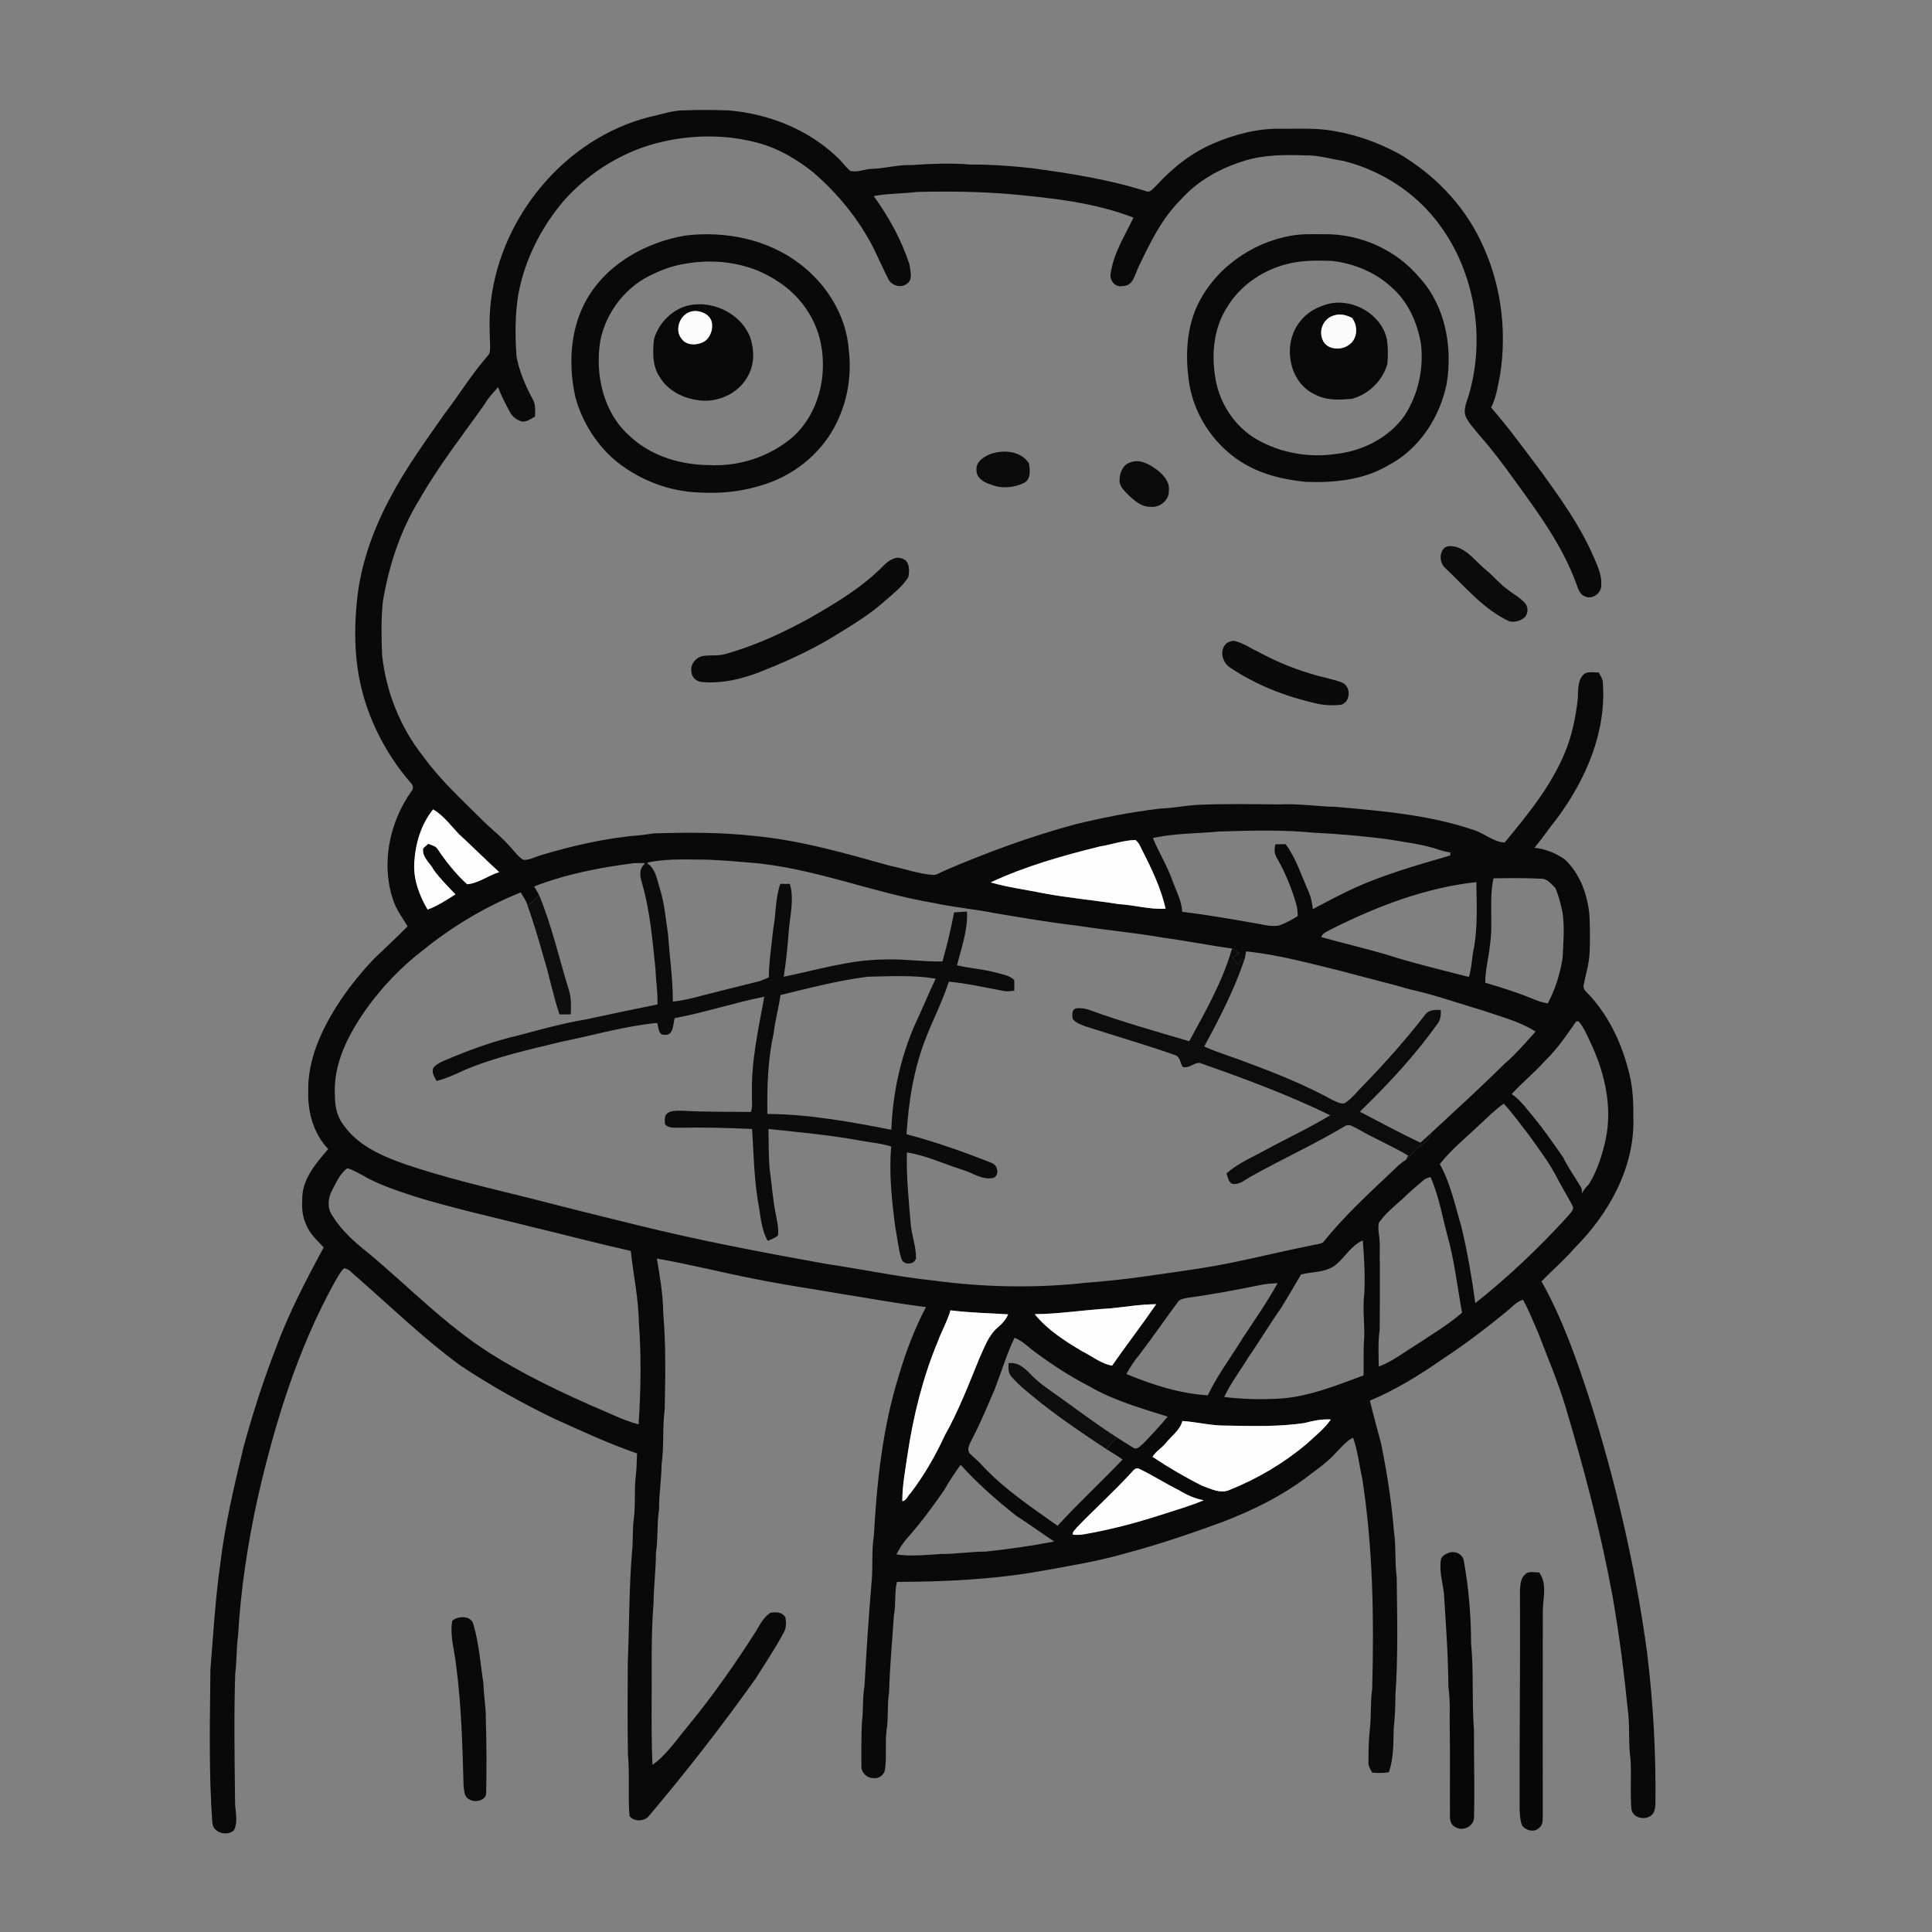<svg xmlns="http://www.w3.org/2000/svg" width="1024pt" height="1024pt" viewBox="0 0 1024 1024" version="1.1">
<rect x="0" y="0" width="1024" height="1024" fill="#808080" stroke="none"/>
<g id="#ffffffff">
<path fill="#ffffff" opacity="0" d=" M 0.00 0.00 L 1024.00 0.00 L 1024.00 1024.00 L 0.00 1024.00 L 0.00 0.00 M 344.04 62.02 C 299.55 73.43 265.38 114.65 260.14 159.97 C 259.20 167.62 259.49 175.36 259.75 183.05 C 259.66 184.90 260.03 187.12 258.55 188.54 C 250.03 198.23 243.33 209.31 235.49 219.52 C 225.42 233.95 214.99 248.22 206.80 263.84 C 198.18 279.94 191.76 297.40 189.50 315.58 C 187.98 328.45 187.72 341.60 189.56 354.46 C 192.82 376.93 203.09 398.14 217.95 415.22 C 219.01 416.26 219.21 418.02 218.20 419.18 C 206.53 435.55 201.85 457.48 208.29 476.79 C 209.92 482.00 213.25 486.36 216.04 490.96 C 210.28 496.89 204.14 502.46 198.19 508.20 C 190.87 515.99 184.10 524.35 178.38 533.40 C 169.96 546.76 163.15 561.92 163.37 578.01 C 162.96 589.14 166.11 600.83 173.96 609.01 C 167.39 616.67 159.86 625.27 160.19 636.02 C 159.98 640.33 160.25 644.76 162.13 648.72 C 163.97 653.73 167.98 657.37 171.57 661.13 C 162.35 678.21 153.30 695.46 146.53 713.69 C 139.79 731.09 134.01 748.85 129.11 766.85 C 124.15 787.41 119.25 808.04 116.73 829.07 C 114.11 847.61 113.02 866.32 111.52 884.97 C 111.32 911.94 110.54 938.99 112.55 965.91 C 112.61 971.44 120.42 973.48 124.01 970.08 C 126.51 964.95 124.39 959.36 124.58 954.00 C 124.33 931.67 123.94 909.32 124.68 887.00 C 125.54 880.36 125.24 873.64 126.18 867.02 C 127.56 842.50 131.30 818.15 136.54 794.16 C 145.52 754.80 157.51 715.70 177.03 680.19 C 178.69 677.50 180.02 674.43 182.31 672.24 C 185.00 672.37 186.63 674.86 188.59 676.38 C 206.78 692.23 224.12 709.14 243.60 723.45 C 259.60 734.20 276.49 743.60 293.85 751.97 C 308.28 758.50 322.68 765.17 337.67 770.36 C 337.40 774.23 337.51 778.14 337.00 782.00 C 336.02 789.96 337.01 798.04 335.80 805.99 C 335.21 811.32 335.58 816.70 335.03 822.04 C 333.35 841.64 333.58 861.35 332.74 881.00 C 332.61 897.33 332.57 913.67 332.82 930.00 C 333.81 940.78 332.76 951.65 333.64 962.42 C 335.67 965.64 341.33 965.50 343.72 962.75 C 363.67 939.19 382.63 914.79 400.55 889.64 C 405.60 881.56 410.93 873.63 415.43 865.22 C 416.84 862.78 416.77 859.82 416.23 857.15 C 414.51 854.39 411.00 854.16 408.15 854.90 C 404.86 857.13 402.96 860.69 401.01 864.04 C 390.00 881.40 378.20 898.28 365.16 914.20 C 358.98 921.50 353.70 929.76 345.82 935.43 C 345.32 924.29 345.36 913.14 345.39 902.00 C 345.54 884.65 344.97 867.26 346.38 849.96 C 346.48 840.95 347.64 832.01 347.67 822.99 C 348.86 815.38 348.11 807.63 349.31 800.02 C 349.25 791.99 350.57 784.06 350.67 776.04 C 352.04 766.41 351.00 756.63 352.31 747.00 C 352.63 730.00 353.01 712.93 351.52 695.98 C 351.45 686.24 349.75 676.65 348.17 667.07 C 365.80 670.11 383.16 674.60 400.73 677.99 C 415.08 680.90 429.59 683.00 444.02 685.47 C 459.60 687.93 475.13 690.85 490.80 692.77 C 484.70 704.32 480.10 716.56 476.41 729.08 C 467.80 756.58 464.74 785.42 463.16 814.05 C 461.89 821.98 462.71 830.06 462.00 838.04 C 460.41 856.53 459.22 875.04 458.21 893.57 C 457.06 899.98 457.69 906.54 456.81 912.99 C 456.50 920.68 456.52 928.39 456.56 936.08 C 456.42 939.52 459.56 942.57 462.98 942.43 C 466.00 942.89 468.85 940.56 469.11 937.56 C 469.98 930.80 469.10 923.93 469.89 917.17 C 470.98 910.49 470.14 903.68 471.23 897.00 C 471.60 883.31 472.90 869.70 473.80 856.04 C 474.95 850.23 473.98 844.21 475.40 838.44 C 500.93 838.35 526.53 837.16 551.71 832.70 C 566.85 829.93 582.09 827.55 596.89 823.21 C 614.19 818.61 631.16 812.86 647.95 806.67 C 664.67 800.24 680.95 792.18 695.06 781.04 C 699.66 777.71 704.22 774.25 708.04 770.02 C 710.89 767.15 713.44 763.79 717.17 762.01 C 719.63 769.00 720.39 776.42 722.01 783.63 C 727.74 820.44 728.27 857.79 727.30 894.97 C 726.29 901.95 726.85 909.03 726.08 916.04 C 725.41 922.01 725.33 928.04 725.30 934.04 C 725.13 936.08 726.42 937.78 727.28 939.53 C 730.22 939.84 733.18 939.76 736.11 939.35 C 738.75 931.82 738.47 923.85 738.71 916.00 C 739.43 910.12 739.53 904.19 739.61 898.27 C 741.06 877.56 740.52 856.75 740.28 835.99 C 739.23 827.85 740.00 819.60 738.80 811.49 C 737.57 795.90 735.09 780.44 732.02 765.12 C 730.03 757.54 727.88 750.00 726.08 742.38 C 740.15 736.47 753.17 728.35 765.65 719.63 C 776.97 712.16 787.77 703.93 798.26 695.34 C 801.12 693.03 803.58 690.02 807.22 688.89 C 810.38 694.58 812.75 700.67 815.34 706.63 C 820.26 719.51 825.73 732.20 829.70 745.43 C 839.56 778.43 848.39 811.80 854.62 845.69 C 858.31 866.67 860.95 887.82 863.06 909.00 C 863.82 916.64 863.07 924.38 864.18 931.99 C 864.76 940.85 863.95 949.77 864.65 958.63 C 865.14 963.25 870.96 964.79 874.55 962.67 C 876.91 961.45 877.29 958.44 877.41 956.07 C 877.73 929.27 876.24 902.48 872.99 875.89 C 866.84 830.56 856.49 785.83 842.71 742.22 C 835.70 720.62 828.18 699.01 817.02 679.15 C 822.78 673.21 829.13 667.84 834.52 661.54 C 852.82 643.29 866.65 618.47 865.71 592.00 C 865.75 584.62 865.48 577.20 863.78 570.00 C 860.21 554.70 853.57 539.79 842.98 528.04 C 841.53 526.26 838.86 524.82 839.35 522.16 C 840.47 516.46 842.26 510.84 842.52 504.99 C 842.80 498.33 842.75 491.66 842.43 485.00 C 841.41 474.18 837.50 463.16 829.46 455.56 C 824.70 452.21 819.11 449.92 813.29 449.34 C 817.56 444.22 821.30 438.69 825.47 433.49 C 840.80 412.73 851.74 387.22 849.46 360.95 C 849.14 359.31 848.12 357.92 847.42 356.44 C 844.59 356.58 840.99 355.41 838.91 357.93 C 836.09 361.26 836.53 365.94 836.28 370.02 C 835.40 378.47 833.77 386.85 830.97 394.89 C 823.90 414.45 810.59 430.79 797.47 446.58 C 791.50 446.22 786.73 441.65 781.10 439.92 C 757.56 431.86 732.57 429.87 707.97 427.63 C 697.96 427.45 688.01 425.82 677.99 426.35 C 663.32 426.23 648.63 425.93 633.96 426.62 C 627.62 427.10 621.36 428.32 615.00 428.56 C 599.79 430.33 584.73 433.31 569.85 436.92 C 546.15 443.32 523.05 451.81 500.52 461.50 C 498.40 462.32 496.47 464.05 494.07 463.68 C 486.47 463.11 479.28 460.33 471.84 458.91 C 447.91 452.19 423.79 445.24 398.96 442.98 C 381.69 441.11 364.29 441.16 346.95 441.70 C 344.58 441.86 342.26 442.42 339.89 442.62 C 321.65 444.05 303.69 448.13 286.20 453.42 C 283.30 454.26 280.51 455.98 277.39 455.72 C 275.05 454.44 273.48 452.18 271.69 450.28 C 266.76 444.23 260.44 439.55 254.98 434.01 C 244.29 423.37 233.05 413.11 224.23 400.79 C 212.09 385.52 204.64 366.65 202.52 347.30 C 202.13 337.76 201.94 328.15 202.94 318.64 C 206.16 299.65 212.26 280.93 222.46 264.49 C 232.56 246.74 245.25 230.66 257.01 214.01 C 258.85 210.70 261.55 208.04 264.00 205.20 C 265.66 209.86 268.04 214.22 270.38 218.57 C 271.53 220.89 273.78 222.37 276.12 223.32 C 278.91 223.99 281.25 221.99 283.57 220.78 C 283.61 217.69 284.02 214.35 282.34 211.59 C 278.52 204.50 275.29 196.98 273.78 189.04 C 272.99 178.17 272.94 167.18 274.66 156.39 C 278.01 137.81 286.83 120.40 299.07 106.09 C 312.72 90.94 330.93 79.72 350.87 75.18 C 367.75 71.28 385.63 71.24 402.37 75.90 C 412.82 78.79 422.30 84.47 430.78 91.13 C 444.03 102.50 455.28 116.29 463.18 131.90 C 465.75 137.26 468.19 142.70 470.88 148.00 C 472.50 151.37 477.47 152.75 480.48 150.55 C 484.08 148.37 482.47 143.48 482.02 140.08 C 477.78 127.10 471.08 114.96 463.09 103.93 C 470.65 102.48 478.36 102.68 485.97 101.74 C 502.64 101.30 519.34 101.52 535.95 102.94 C 557.84 104.99 580.11 107.33 600.76 115.35 C 596.15 125.00 590.13 134.33 588.66 145.12 C 588.02 148.79 591.16 152.47 595.01 151.59 C 600.60 151.85 601.57 145.25 603.49 141.36 C 609.54 128.76 615.77 115.77 625.85 105.83 C 634.67 95.83 646.78 89.14 659.43 85.27 C 669.88 81.97 680.93 81.98 691.78 82.35 C 698.63 82.21 705.25 84.23 711.98 85.28 C 729.63 89.68 745.99 99.37 758.05 113.03 C 780.62 138.66 788.01 176.19 778.66 208.81 C 777.64 212.58 775.47 216.44 776.74 220.44 C 778.53 224.61 781.90 227.79 784.65 231.32 C 791.26 238.81 797.24 246.83 803.05 254.95 C 815.48 272.04 828.19 289.37 835.47 309.40 C 836.43 311.96 837.26 315.15 840.17 316.15 C 844.15 317.96 849.01 314.19 848.69 309.98 C 849.07 304.00 846.07 298.61 843.83 293.28 C 836.85 277.72 826.84 263.85 816.92 250.07 C 808.22 238.59 799.82 226.86 790.32 216.03 C 793.15 210.50 793.96 204.23 795.16 198.20 C 798.85 174.08 795.31 148.73 784.38 126.84 C 775.14 107.82 759.65 92.16 741.50 81.48 C 730.73 75.69 719.08 71.42 706.99 69.44 C 697.76 67.69 688.33 68.34 679.00 68.24 C 666.61 67.96 654.36 71.22 643.04 76.07 C 631.31 81.09 621.14 89.22 612.63 98.63 C 611.10 99.82 609.68 102.38 607.43 101.33 C 587.78 95.13 567.38 91.91 547.03 89.16 C 536.06 87.88 525.03 87.20 513.99 87.19 C 503.63 86.31 493.24 86.84 482.89 87.50 C 475.88 87.23 469.09 89.34 462.12 89.48 C 458.27 89.60 454.39 91.59 450.58 90.53 C 447.92 88.17 445.89 85.19 443.21 82.84 C 427.78 68.33 407.02 60.23 386.06 58.51 C 378.36 58.27 370.65 58.14 362.95 58.49 C 356.46 58.37 350.34 60.80 344.04 62.02 M 363.45 124.82 C 341.60 128.42 320.11 140.75 309.75 160.91 C 302.00 176.17 301.34 194.18 304.99 210.66 C 308.76 224.16 316.63 236.59 327.65 245.32 C 339.73 254.64 354.70 260.42 369.99 261.00 C 380.96 261.71 392.17 260.74 402.71 257.49 C 418.14 253.20 431.99 243.14 440.45 229.50 C 448.38 216.61 451.71 200.97 449.91 185.96 C 448.74 167.50 438.15 150.40 423.46 139.50 C 406.49 126.70 384.29 122.35 363.45 124.82 M 684.34 124.93 C 662.83 128.63 643.18 142.95 634.12 162.95 C 628.93 174.89 628.34 188.29 629.99 201.04 C 632.13 218.65 642.57 234.95 657.44 244.56 C 667.69 251.26 679.90 254.15 691.95 255.39 C 706.93 255.97 722.64 254.47 735.78 246.66 C 752.35 238.05 763.35 220.94 766.87 202.89 C 769.87 183.59 766.02 162.23 752.60 147.41 C 740.35 132.60 721.18 123.89 701.99 124.14 C 696.11 124.17 690.15 123.82 684.34 124.93 M 524.64 240.78 C 521.20 242.18 517.27 244.78 517.54 249.00 C 517.35 253.13 521.46 255.75 524.99 256.75 C 530.69 259.11 537.37 258.63 542.84 255.92 C 546.52 253.88 545.98 249.06 545.35 245.55 C 541.01 238.84 531.50 238.17 524.64 240.78 M 599.28 245.03 C 595.43 246.03 593.46 250.32 593.41 254.01 C 592.98 257.41 595.69 259.91 597.84 262.14 C 601.18 265.30 605.07 268.84 610.00 268.62 C 614.82 269.13 619.82 264.99 619.50 260.01 C 620.12 255.59 616.86 251.97 613.71 249.37 C 609.63 246.37 604.53 243.04 599.28 245.03 M 765.55 290.42 C 762.70 293.17 763.01 298.39 765.98 301.02 C 776.72 311.14 786.39 323.09 800.10 329.37 C 802.68 329.84 805.55 329.25 807.63 327.61 C 810.00 325.74 810.25 321.95 808.30 319.70 C 805.78 316.81 802.31 315.00 799.32 312.66 C 794.89 309.50 791.45 305.22 787.27 301.79 C 782.25 297.71 778.32 291.84 771.86 289.90 C 769.81 289.44 767.29 288.96 765.55 290.42 M 473.35 296.24 C 470.79 297.15 468.92 299.18 467.04 301.04 C 456.06 311.89 442.67 319.79 429.41 327.48 C 415.20 335.26 400.41 342.18 384.76 346.54 C 381.01 347.75 377.05 347.15 373.20 347.60 C 369.19 347.92 365.70 351.98 366.46 356.02 C 366.55 358.92 369.12 361.25 371.94 361.47 C 383.61 362.52 395.21 359.42 405.89 354.91 C 419.97 349.31 433.68 342.69 446.45 334.50 C 454.03 329.89 461.52 325.07 468.21 319.21 C 472.89 315.12 478.01 311.27 481.40 305.97 C 482.02 303.02 482.24 299.35 479.99 297.01 C 478.08 295.65 475.50 295.09 473.35 296.24 M 650.52 340.62 C 645.99 343.99 647.62 351.23 652.14 353.93 C 665.58 362.97 680.92 368.98 696.66 372.63 C 701.30 373.83 706.20 374.08 710.96 373.51 C 715.92 371.93 716.17 363.77 711.33 361.78 C 705.79 359.70 699.89 358.80 694.28 356.94 C 684.94 354.18 675.96 350.34 667.38 345.74 C 663.23 343.79 659.39 341.12 654.96 339.84 C 653.43 339.27 651.91 340.10 650.52 340.62 M 767.37 823.24 C 765.89 823.77 764.53 824.71 763.80 826.13 C 762.66 832.20 764.51 838.25 765.29 844.25 C 766.34 860.83 767.57 877.38 767.68 894.01 C 768.79 901.62 768.21 909.33 768.40 917.00 C 768.66 932.02 768.41 947.04 768.51 962.06 C 768.36 964.50 768.95 967.37 771.45 968.44 C 775.44 970.90 781.47 967.87 781.27 963.00 C 781.65 947.67 781.17 932.33 781.24 916.99 C 780.08 901.69 781.16 886.29 779.71 871.01 C 779.69 856.26 778.42 841.50 775.81 827.01 C 775.13 823.35 770.51 821.65 767.37 823.24 M 808.37 834.46 C 805.88 836.49 805.84 840.02 805.59 842.96 C 805.84 881.30 805.31 919.64 805.43 957.99 C 805.48 961.16 805.60 964.41 806.67 967.45 C 808.67 970.27 813.21 971.45 815.83 968.78 C 817.95 967.20 817.63 964.38 817.70 962.06 C 817.63 926.04 817.70 890.02 817.73 853.99 C 817.73 847.15 820.28 839.36 815.74 833.39 C 813.32 833.56 810.23 832.44 808.37 834.46 M 240.42 858.46 L 239.71 859.10 C 238.28 867.11 241.01 875.03 241.78 882.96 C 244.59 904.10 245.11 925.45 245.71 946.75 C 246.13 949.14 245.95 952.32 248.50 953.56 C 251.46 955.72 257.89 954.48 257.67 950.04 C 258.00 937.04 257.85 924.01 257.51 911.01 C 257.60 904.67 256.31 898.45 256.22 892.13 C 254.58 881.76 253.93 871.13 250.93 861.05 C 249.84 856.40 243.70 856.36 240.42 858.46 Z" />
<path fill="#ffffff" opacity="0" d=" M 363.42 139.74 C 380.24 136.77 398.49 139.59 412.69 149.43 C 424.02 156.77 432.42 168.68 435.03 181.96 C 438.62 199.43 433.80 219.18 420.40 231.45 C 408.24 241.91 392.02 247.34 376.01 246.52 C 361.02 246.39 345.58 241.95 334.37 231.65 C 319.88 219.33 315.16 198.67 318.20 180.48 C 321.30 165.12 331.94 151.51 346.32 145.19 C 351.74 142.58 357.47 140.65 363.42 139.74 M 362.52 162.56 C 354.90 165.42 348.64 172.14 346.59 180.04 C 345.96 186.54 345.68 193.73 349.42 199.43 C 353.42 206.49 361.14 210.73 368.99 211.93 C 379.46 214.01 391.19 208.99 396.32 199.50 C 399.90 193.37 399.87 185.77 397.74 179.15 C 392.71 165.56 376.10 158.09 362.52 162.56 Z" />
<path fill="#ffffff" opacity="0" d=" M 684.36 139.42 C 691.47 137.94 698.79 138.04 706.01 138.29 C 717.87 139.66 729.51 144.50 738.18 152.84 C 746.56 160.38 751.24 171.25 753.14 182.19 C 754.69 195.45 751.69 209.20 744.37 220.39 C 736.24 231.83 722.69 238.79 708.92 240.50 C 694.39 242.80 678.99 240.26 666.18 232.93 C 654.57 226.23 646.53 214.06 644.25 200.92 C 642.03 188.16 643.13 174.28 650.21 163.12 C 657.49 150.75 670.44 142.37 684.36 139.42 M 704.29 161.01 C 698.52 162.49 692.84 165.38 689.21 170.23 C 679.54 181.75 682.73 202.50 696.84 209.00 C 702.86 212.35 709.97 212.02 716.60 211.36 C 725.44 209.01 732.80 201.76 735.32 192.96 C 735.72 188.64 735.73 184.23 735.10 179.93 C 732.27 166.67 717.29 157.98 704.29 161.01 Z" />
<path fill="#ffffff" opacity="0" d=" M 611.05 444.18 C 622.61 441.61 634.55 441.84 646.30 440.71 C 662.88 440.21 679.53 439.72 696.07 441.33 C 709.29 441.96 722.49 443.12 735.62 444.83 C 744.89 446.46 754.36 447.43 763.28 450.57 C 765.06 451.17 766.92 451.54 768.78 451.87 C 768.74 452.26 768.66 453.04 768.62 453.43 C 750.04 458.85 731.27 464.09 713.81 472.58 C 707.74 475.50 701.79 478.68 695.85 481.85 C 695.47 478.91 694.97 475.95 693.84 473.20 C 689.90 464.52 687.16 455.17 681.42 447.43 C 679.61 447.41 677.81 447.45 676.02 447.52 C 675.30 450.04 675.40 452.74 676.90 454.96 C 681.34 462.72 684.71 471.04 687.15 479.63 C 687.67 481.55 687.74 483.55 687.86 485.53 C 684.66 487.50 681.35 489.37 677.78 490.56 C 674.45 491.08 671.09 490.55 667.86 489.79 C 654.14 487.39 640.42 484.92 626.58 483.30 C 626.33 477.68 623.65 472.62 621.67 467.48 C 618.93 459.36 614.33 452.07 611.05 444.18 Z" />
<path fill="#ffffff" opacity="0" d=" M 342.96 457.21 C 351.51 455.37 360.29 455.45 369.00 455.58 C 378.37 455.49 387.71 456.43 397.04 457.16 C 430.56 459.69 461.92 473.07 494.88 478.59 C 505.54 480.93 516.45 481.79 527.15 483.97 C 541.86 486.45 556.58 488.94 571.40 490.68 C 586.49 493.07 601.72 494.35 616.76 497.04 C 628.90 498.64 640.89 501.11 653.02 502.74 C 648.02 520.19 638.93 536.03 630.32 551.87 C 612.42 546.62 594.45 541.50 576.91 535.13 C 574.66 534.41 572.26 534.13 569.93 534.51 C 567.86 535.63 568.36 538.07 568.52 540.01 C 570.25 542.29 573.15 543.12 575.71 544.13 C 591.37 549.13 607.16 553.75 622.68 559.17 C 625.49 559.97 625.50 563.29 626.80 565.42 C 630.15 566.60 632.72 563.14 635.87 563.36 C 659.32 571.57 682.67 580.24 705.04 591.12 C 693.91 597.84 682.11 603.32 670.71 609.55 C 663.70 613.40 656.17 616.53 650.10 621.87 C 650.88 624.03 651.10 627.47 654.09 627.59 C 657.57 627.59 660.31 625.02 663.23 623.45 C 679.62 614.32 696.71 606.47 712.83 596.87 C 715.23 595.29 717.59 597.49 719.75 598.44 C 728.45 603.45 737.75 607.31 746.35 612.51 C 746.04 613.09 745.41 614.27 745.09 614.85 C 742.50 616.25 740.49 618.42 738.35 620.40 C 725.49 632.56 712.38 644.59 701.30 658.44 C 699.58 659.47 697.50 659.51 695.61 660.00 C 675.79 663.91 656.24 669.15 636.27 672.22 C 616.24 675.22 596.19 678.39 575.97 679.86 C 549.06 682.86 521.76 682.34 494.93 678.73 C 475.81 676.74 456.99 672.69 437.99 669.91 C 404.32 663.87 370.68 657.48 337.46 649.26 C 317.85 644.47 298.26 639.55 278.71 634.53 C 257.27 629.24 235.73 624.17 214.80 617.08 C 202.71 612.82 190.04 607.40 182.34 596.63 C 178.77 592.26 177.46 586.53 177.53 580.98 C 176.39 564.11 184.57 548.37 194.02 534.97 C 202.52 523.04 212.79 512.34 224.42 503.42 C 240.01 490.88 257.40 480.48 275.97 473.00 C 277.20 475.14 278.74 477.14 279.47 479.54 C 282.74 488.74 285.55 498.10 288.16 507.52 C 291.33 517.46 293.14 527.79 296.56 537.66 C 298.54 537.69 300.53 537.67 302.52 537.63 C 302.69 533.45 302.85 529.18 301.64 525.13 C 296.32 508.11 292.51 490.54 285.58 474.06 C 284.80 472.63 283.91 471.26 283.09 469.86 C 300.00 463.27 317.97 459.80 335.92 457.50 C 337.87 457.43 339.82 457.45 341.78 457.44 L 341.13 458.45 C 338.64 460.94 339.28 464.55 340.14 467.61 C 344.59 482.71 345.83 498.50 347.46 514.08 C 347.63 520.19 348.70 526.23 348.48 532.36 C 335.74 534.91 323.03 537.64 310.32 540.35 C 298.23 542.38 286.42 545.68 274.59 548.83 C 262.87 551.53 251.50 555.56 240.36 560.06 C 236.77 561.84 232.51 562.75 229.75 565.85 C 228.53 568.36 230.23 570.80 231.41 572.94 C 236.24 571.68 240.84 569.69 245.33 567.53 C 262.08 560.30 279.99 556.44 297.65 552.12 C 314.51 548.74 331.12 543.82 348.28 542.17 C 349.20 544.39 348.73 548.56 352.11 548.47 C 357.05 549.03 356.71 542.95 357.56 539.65 C 373.59 536.65 389.09 531.45 405.08 528.29 C 402.00 545.38 398.05 562.52 398.56 580.00 C 398.32 583.08 399.21 586.50 397.94 589.36 C 385.95 589.19 373.95 589.43 361.98 588.71 C 358.81 588.80 354.72 588.11 352.71 591.23 C 352.23 592.72 352.28 594.34 352.47 595.89 C 354.33 598.08 357.36 597.64 359.93 597.73 C 372.84 597.48 385.75 597.76 398.64 598.39 C 399.39 611.12 399.68 623.88 401.68 636.51 C 403.16 643.61 403.21 651.20 406.90 657.67 C 408.74 656.84 410.75 656.26 412.30 654.92 C 412.86 651.34 411.96 647.79 411.33 644.30 C 409.55 635.94 409.08 627.40 407.86 618.96 C 407.34 612.11 407.48 605.23 407.27 598.37 C 424.24 600.19 441.29 601.71 458.08 604.92 C 462.86 605.72 467.73 606.15 472.36 607.70 C 471.06 622.34 472.78 637.00 474.66 651.52 C 475.81 656.74 476.11 662.16 477.79 667.26 C 478.87 670.65 484.62 670.49 485.49 666.98 C 485.64 660.62 483.08 654.58 482.66 648.26 C 481.61 635.81 480.33 623.32 480.68 610.80 C 490.91 612.41 500.36 616.95 510.18 620.03 C 515.65 621.63 520.93 625.84 526.88 624.21 C 529.81 622.35 528.77 617.45 525.61 616.39 C 510.86 610.50 495.84 605.23 480.47 601.16 C 481.62 583.50 484.41 565.77 491.09 549.29 C 494.93 539.59 499.70 530.26 502.90 520.31 C 512.77 521.23 522.46 523.47 532.19 525.27 C 533.97 525.59 535.78 525.27 537.57 525.09 C 537.58 523.19 537.73 521.29 537.51 519.41 C 534.81 516.78 530.84 516.35 527.37 515.38 C 520.77 513.55 513.88 513.31 507.26 511.60 C 509.57 502.25 513.05 492.95 512.52 483.16 C 510.23 483.27 507.96 483.41 505.69 483.58 C 504.04 492.35 501.93 501.01 499.53 509.60 C 489.00 509.76 478.53 508.13 467.99 508.58 C 450.06 508.77 432.83 514.19 415.39 517.68 C 416.64 509.82 417.42 501.91 418.02 493.99 C 418.61 485.52 421.09 476.85 418.65 468.47 C 416.95 468.45 415.26 468.45 413.58 468.46 C 410.88 476.22 411.32 484.58 409.81 492.58 C 408.94 501.05 407.56 509.50 407.48 518.03 C 405.53 518.86 403.60 519.75 401.56 520.31 C 391.75 522.67 381.97 525.19 372.18 527.66 C 367.07 529.06 361.91 530.33 356.63 530.85 C 356.64 518.87 354.89 507.01 354.07 495.09 C 352.83 487.08 352.22 478.94 349.80 471.17 C 348.29 466.65 347.77 461.37 343.86 458.14 L 342.96 457.21 Z" />
<path fill="#ffffff" opacity="0" d=" M 789.68 501.00 C 791.53 489.25 789.05 477.20 791.59 465.53 C 800.09 465.40 808.60 465.29 817.09 465.75 C 820.29 465.81 822.17 468.61 824.32 470.56 C 826.14 474.69 827.20 479.17 828.18 483.58 C 829.32 491.62 828.62 499.78 828.20 507.85 C 826.85 516.18 824.36 524.40 820.33 531.84 C 817.71 531.34 815.16 530.61 812.73 529.54 C 804.41 526.08 795.82 523.38 787.19 520.87 C 787.17 514.16 789.08 507.65 789.68 501.00 Z" />
<path fill="#ffffff" opacity="0" d=" M 705.47 492.56 C 729.66 480.45 755.42 470.46 782.49 467.54 C 782.66 478.97 783.23 490.51 781.33 501.84 C 780.07 507.11 780.15 512.61 778.56 517.82 C 763.71 514.01 748.79 510.44 734.18 505.75 C 722.93 502.49 711.50 499.82 700.24 496.67 C 701.05 494.44 703.60 493.70 705.47 492.56 Z" />
<path fill="#ffffff" opacity="0" d=" M 660.46 504.26 C 677.45 505.97 694.01 510.55 710.57 514.59 C 722.90 518.00 735.38 520.89 747.67 524.48 C 760.73 527.37 773.35 531.85 786.15 535.65 C 795.54 538.93 805.42 541.33 813.88 546.76 C 808.51 552.74 803.25 558.88 797.13 564.12 C 784.58 576.55 771.52 588.44 758.58 600.44 C 756.71 602.24 754.76 603.94 752.80 605.64 C 741.98 600.44 731.37 594.82 720.74 589.24 C 735.57 574.81 749.80 559.66 761.79 542.76 C 763.57 540.67 763.75 537.94 763.67 535.33 C 760.58 535.12 757.00 535.17 755.14 538.11 C 744.85 551.39 733.64 563.90 721.94 575.94 C 718.94 578.93 716.33 582.45 712.70 584.71 C 710.42 585.35 708.19 583.81 706.17 582.96 C 692.08 575.27 677.18 569.18 662.14 563.62 C 654.23 560.48 646.03 558.14 638.24 554.68 C 646.30 539.90 654.03 524.87 659.46 508.91 C 660.01 507.41 660.12 505.80 660.46 504.26 Z" />
<path fill="#ffffff" opacity="0" d=" M 413.70 527.38 C 429.02 523.69 444.32 519.61 460.00 517.69 C 471.97 517.41 484.08 516.77 495.95 518.69 C 492.00 526.87 488.63 535.30 484.73 543.51 C 477.18 560.96 473.14 579.80 472.42 598.77 C 450.74 594.61 428.88 590.54 406.73 590.42 C 406.50 576.00 406.95 561.49 410.12 547.38 C 410.81 540.63 412.76 534.09 413.70 527.38 Z" />
<path fill="#ffffff" opacity="0" d=" M 835.39 541.40 C 835.72 541.38 836.38 541.35 836.71 541.33 C 839.80 544.92 841.45 549.44 843.50 553.65 C 850.62 569.04 854.56 586.58 851.13 603.44 C 849.35 611.78 846.74 620.08 842.32 627.43 C 840.87 629.09 839.24 630.62 838.42 632.72 C 838.54 631.32 838.50 629.89 837.63 628.72 C 834.60 623.66 831.14 618.85 828.56 613.54 C 822.62 604.89 816.54 596.30 809.68 588.33 C 807.27 585.12 804.49 582.18 801.23 579.85 C 806.92 573.66 813.49 568.35 819.08 562.07 C 825.45 555.96 830.36 548.58 835.39 541.40 Z" />
<path fill="#ffffff" opacity="0" d=" M 784.67 595.68 C 788.71 592.03 792.52 588.08 797.00 584.95 C 801.83 590.18 805.99 595.99 810.35 601.60 C 815.82 609.30 821.65 616.84 825.83 625.36 C 828.25 629.90 830.95 634.28 833.35 638.84 C 834.80 641.21 832.07 643.04 830.86 644.78 C 815.76 661.30 799.50 676.80 781.94 690.68 C 780.10 677.06 777.75 663.52 774.55 650.15 C 771.21 638.96 768.89 627.29 763.11 617.00 C 769.39 609.02 777.39 602.69 784.67 595.68 Z" />
<path fill="#ffffff" opacity="0" d=" M 176.05 630.85 C 178.25 626.68 180.19 622.02 184.12 619.17 C 186.93 620.03 189.53 621.47 192.09 622.90 C 200.68 627.95 210.25 630.95 219.65 634.11 C 240.16 640.45 261.15 645.01 281.94 650.30 C 299.42 654.47 316.78 659.08 334.32 663.02 C 335.68 675.67 338.42 688.21 338.62 700.98 C 339.96 718.93 339.64 737.00 338.47 754.95 C 329.91 752.70 322.08 748.49 313.92 745.20 C 295.30 736.97 276.89 728.09 259.66 717.20 C 235.98 702.16 216.46 681.81 195.02 663.96 C 187.82 658.28 180.82 652.02 176.02 644.11 C 173.36 640.22 173.81 634.84 176.05 630.85 Z" />
<path fill="#ffffff" opacity="0" d=" M 754.54 625.49 C 755.54 624.55 756.92 624.30 758.17 623.85 C 762.67 633.80 764.39 644.65 767.22 655.12 C 770.93 668.43 772.44 682.18 774.91 695.75 C 767.47 702.25 758.89 707.24 750.72 712.73 C 744.14 716.72 738.03 721.61 730.76 724.32 C 730.73 717.88 730.30 711.40 731.24 705.00 C 731.39 693.33 731.32 681.67 731.35 670.00 C 731.07 664.66 731.73 659.28 730.82 653.99 C 730.56 652.04 730.45 650.05 730.80 648.12 C 734.26 643.21 738.94 639.35 743.42 635.41 C 746.95 631.92 750.73 628.68 754.54 625.49 Z" />
<path fill="#ffffff" opacity="0" d=" M 707.65 670.66 C 712.77 666.57 716.10 660.14 722.30 657.47 C 723.05 666.96 723.62 676.48 723.08 686.00 C 721.98 694.65 723.72 703.35 722.86 712.00 C 722.61 717.66 722.87 723.33 722.70 728.99 C 708.51 734.22 694.22 740.11 678.99 741.24 C 668.94 741.89 658.84 741.64 648.86 740.44 C 652.34 732.99 657.38 726.49 661.61 719.49 C 667.64 710.85 672.97 701.75 679.07 693.16 C 682.62 687.30 686.18 681.44 689.57 675.49 C 695.60 673.96 702.42 674.53 707.65 670.66 Z" />
<path fill="#ffffff" opacity="0" d=" M 668.14 681.07 C 671.11 680.40 674.15 680.27 677.18 680.11 C 671.54 690.26 664.85 699.77 658.50 709.48 C 652.34 719.48 645.23 728.92 640.15 739.54 C 625.22 738.64 610.75 733.95 597.02 728.26 C 598.98 724.58 601.31 721.12 603.98 717.92 C 611.08 708.63 617.67 698.97 624.66 689.61 C 625.88 688.46 627.61 688.28 629.17 687.90 C 642.24 686.15 655.21 683.68 668.14 681.07 Z" />
<path fill="#ffffff" opacity="0" d=" M 537.73 709.04 C 541.18 710.43 543.99 712.88 546.79 715.27 C 556.45 722.52 566.55 729.23 577.30 734.74 C 590.22 742.29 604.74 746.36 618.91 750.85 C 614.81 755.74 610.47 760.43 606.05 765.03 C 604.52 766.11 602.74 768.77 600.70 767.34 C 597.75 765.58 594.87 763.73 592.00 761.86 C 582.34 755.70 573.15 748.85 563.86 742.15 C 557.76 737.63 551.16 733.67 545.94 728.07 C 542.99 724.87 539.18 721.84 534.54 722.52 C 534.44 725.04 534.29 727.84 536.23 729.79 C 540.82 735.21 546.71 739.33 552.10 743.91 C 563.14 752.49 574.70 760.40 586.41 768.07 C 589.28 769.88 592.23 771.58 594.98 773.58 C 583.70 785.47 571.58 796.60 560.54 808.72 C 546.61 798.80 532.20 789.23 520.50 776.63 C 518.45 774.29 516.00 772.38 513.82 770.19 C 512.20 767.51 514.36 764.71 515.43 762.29 C 519.82 753.90 523.42 745.13 527.18 736.45 C 530.70 727.32 533.46 717.87 537.73 709.04 Z" />
<path fill="#ffffff" opacity="0" d=" M 509.17 776.38 C 518.12 786.28 528.17 795.15 538.64 803.40 C 545.47 807.75 552.00 812.56 558.74 817.05 C 546.71 819.36 534.56 821.08 522.38 822.39 C 514.55 822.34 506.83 823.72 499.00 823.64 C 491.07 824.04 483.05 825.08 475.14 823.88 C 476.52 821.15 478.14 818.54 480.04 816.15 C 487.41 808.01 493.92 799.12 500.22 790.15 C 502.93 785.39 505.90 780.78 509.17 776.38 Z" />
</g>
<g id="#090909ff">
<path fill="#090909" opacity="1.00" d=" M 344.04 62.02 C 350.34 60.80 356.46 58.37 362.95 58.49 C 370.65 58.14 378.36 58.27 386.06 58.51 C 407.02 60.23 427.78 68.33 443.21 82.84 C 445.89 85.19 447.92 88.17 450.58 90.53 C 454.39 91.59 458.27 89.60 462.12 89.48 C 469.09 89.34 475.88 87.23 482.89 87.50 C 493.24 86.84 503.63 86.31 513.99 87.19 C 525.03 87.20 536.06 87.88 547.03 89.16 C 567.38 91.91 587.78 95.13 607.43 101.33 C 609.68 102.38 611.10 99.82 612.63 98.63 C 621.14 89.22 631.31 81.09 643.04 76.07 C 654.36 71.22 666.61 67.96 679.00 68.24 C 688.33 68.34 697.76 67.69 706.99 69.44 C 719.08 71.42 730.73 75.69 741.50 81.48 C 759.65 92.16 775.14 107.82 784.38 126.84 C 795.31 148.73 798.85 174.08 795.16 198.20 C 793.96 204.23 793.15 210.50 790.32 216.03 C 799.82 226.86 808.22 238.59 816.92 250.07 C 826.84 263.85 836.85 277.72 843.83 293.28 C 846.07 298.61 849.07 304.00 848.69 309.98 C 849.01 314.19 844.15 317.96 840.17 316.15 C 837.26 315.15 836.43 311.96 835.47 309.40 C 828.19 289.37 815.48 272.04 803.05 254.95 C 797.24 246.83 791.26 238.81 784.65 231.32 C 781.90 227.79 778.53 224.61 776.74 220.44 C 775.47 216.44 777.64 212.58 778.66 208.81 C 788.01 176.19 780.62 138.66 758.05 113.03 C 745.99 99.37 729.63 89.68 711.98 85.28 C 705.25 84.23 698.63 82.21 691.78 82.35 C 680.93 81.98 669.88 81.97 659.43 85.27 C 646.78 89.14 634.67 95.83 625.85 105.83 C 615.77 115.77 609.54 128.76 603.49 141.36 C 601.57 145.25 600.60 151.85 595.01 151.59 C 591.16 152.47 588.02 148.79 588.66 145.12 C 590.13 134.33 596.15 125.00 600.76 115.35 C 580.11 107.33 557.84 104.99 535.95 102.94 C 519.34 101.52 502.64 101.30 485.97 101.74 C 478.36 102.68 470.65 102.48 463.09 103.93 C 471.08 114.96 477.78 127.10 482.02 140.08 C 482.47 143.48 484.08 148.37 480.48 150.55 C 477.47 152.75 472.50 151.37 470.88 148.00 C 468.19 142.70 465.75 137.26 463.18 131.90 C 455.28 116.29 444.03 102.50 430.78 91.13 C 422.30 84.47 412.82 78.79 402.37 75.90 C 385.63 71.24 367.75 71.28 350.87 75.18 C 330.93 79.72 312.72 90.94 299.07 106.09 C 286.83 120.40 278.01 137.81 274.66 156.39 C 272.94 167.18 272.99 178.17 273.78 189.04 C 275.29 196.98 278.52 204.50 282.34 211.59 C 284.02 214.35 283.61 217.69 283.57 220.78 C 281.25 221.99 278.91 223.99 276.12 223.32 C 273.78 222.37 271.53 220.89 270.38 218.57 C 268.04 214.22 265.66 209.86 264.00 205.20 C 261.55 208.04 258.85 210.70 257.01 214.01 C 245.25 230.66 232.56 246.74 222.46 264.49 C 212.26 280.93 206.16 299.65 202.94 318.64 C 201.94 328.15 202.13 337.76 202.52 347.30 C 204.64 366.65 212.09 385.52 224.23 400.79 C 233.05 413.11 244.29 423.37 254.98 434.01 C 260.44 439.55 266.76 444.23 271.69 450.28 C 273.48 452.18 275.05 454.44 277.39 455.72 C 280.51 455.98 283.30 454.26 286.20 453.42 C 303.69 448.13 321.65 444.05 339.89 442.62 C 342.26 442.42 344.58 441.86 346.95 441.70 C 364.29 441.16 381.69 441.11 398.96 442.98 C 423.79 445.24 447.91 452.19 471.84 458.91 C 479.28 460.33 486.47 463.11 494.07 463.68 C 496.47 464.05 498.40 462.32 500.52 461.50 C 523.05 451.81 546.15 443.32 569.85 436.92 C 584.73 433.31 599.79 430.33 615.00 428.56 C 621.36 428.32 627.62 427.10 633.96 426.62 C 648.63 425.93 663.32 426.23 677.99 426.35 C 688.01 425.82 697.96 427.45 707.97 427.63 C 732.57 429.87 757.56 431.86 781.10 439.92 C 786.73 441.65 791.50 446.22 797.47 446.58 C 810.59 430.79 823.90 414.45 830.97 394.89 C 833.77 386.85 835.40 378.47 836.28 370.02 C 836.53 365.94 836.09 361.26 838.91 357.93 C 840.99 355.41 844.59 356.58 847.42 356.44 C 848.12 357.92 849.14 359.31 849.46 360.95 C 851.74 387.22 840.80 412.73 825.47 433.49 C 821.30 438.69 817.56 444.22 813.29 449.34 C 819.11 449.92 824.70 452.21 829.46 455.56 C 837.50 463.16 841.41 474.18 842.43 485.00 C 842.75 491.66 842.80 498.33 842.52 504.99 C 842.26 510.84 840.47 516.46 839.35 522.16 C 838.86 524.82 841.53 526.26 842.98 528.04 C 853.57 539.79 860.21 554.70 863.78 570.00 C 865.48 577.20 865.75 584.62 865.71 592.00 C 866.65 618.47 852.82 643.29 834.52 661.54 C 829.13 667.84 822.78 673.21 817.02 679.15 C 828.18 699.01 835.70 720.62 842.71 742.22 C 856.49 785.83 866.84 830.56 872.99 875.89 C 876.24 902.48 877.73 929.27 877.41 956.07 C 877.29 958.44 876.91 961.45 874.55 962.67 C 870.96 964.79 865.14 963.25 864.65 958.63 C 863.95 949.77 864.76 940.85 864.18 931.99 C 863.07 924.38 863.82 916.64 863.06 909.00 C 860.95 887.82 858.31 866.67 854.62 845.69 C 848.39 811.80 839.56 778.43 829.70 745.43 C 825.73 732.20 820.26 719.51 815.34 706.63 C 812.75 700.67 810.38 694.58 807.22 688.89 C 803.58 690.02 801.12 693.03 798.26 695.34 C 787.77 703.93 776.97 712.16 765.65 719.63 C 753.17 728.35 740.15 736.47 726.08 742.38 C 727.88 750.00 730.03 757.54 732.02 765.12 C 735.09 780.44 737.57 795.90 738.80 811.49 C 740.00 819.60 739.23 827.85 740.28 835.99 C 740.52 856.75 741.06 877.56 739.61 898.27 C 739.53 904.19 739.43 910.12 738.71 916.00 C 738.47 923.85 738.75 931.82 736.11 939.35 C 733.18 939.76 730.22 939.84 727.28 939.53 C 726.42 937.78 725.13 936.08 725.30 934.04 C 725.33 928.04 725.41 922.01 726.08 916.04 C 726.85 909.03 726.29 901.95 727.30 894.97 C 728.27 857.79 727.74 820.44 722.01 783.63 C 720.39 776.42 719.63 769.00 717.17 762.01 C 713.44 763.79 710.89 767.15 708.04 770.02 C 704.22 774.25 699.66 777.71 695.06 781.04 C 680.95 792.18 664.67 800.24 647.95 806.67 C 631.16 812.86 614.19 818.61 596.89 823.21 C 582.09 827.55 566.85 829.93 551.71 832.70 C 526.53 837.16 500.93 838.35 475.40 838.44 C 473.98 844.21 474.95 850.23 473.80 856.04 C 472.90 869.70 471.60 883.31 471.23 897.00 C 470.14 903.68 470.98 910.49 469.89 917.17 C 469.10 923.93 469.98 930.80 469.11 937.56 C 468.85 940.56 466.00 942.89 462.98 942.43 C 459.56 942.57 456.42 939.52 456.56 936.08 C 456.52 928.39 456.50 920.68 456.81 912.99 C 457.69 906.54 457.06 899.98 458.21 893.57 C 459.22 875.04 460.41 856.53 462.00 838.04 C 462.71 830.06 461.89 821.98 463.16 814.05 C 464.74 785.42 467.80 756.58 476.41 729.08 C 480.10 716.56 484.70 704.32 490.80 692.77 C 475.13 690.85 459.60 687.93 444.02 685.47 C 429.59 683.00 415.08 680.90 400.73 677.99 C 383.16 674.60 365.80 670.11 348.17 667.07 C 349.75 676.65 351.45 686.24 351.52 695.98 C 353.01 712.93 352.63 730.00 352.31 747.00 C 351.00 756.63 352.04 766.41 350.67 776.04 C 350.57 784.06 349.25 791.99 349.31 800.02 C 348.11 807.63 348.86 815.38 347.67 822.99 C 347.64 832.01 346.48 840.95 346.38 849.96 C 344.97 867.26 345.54 884.65 345.39 902.00 C 345.36 913.14 345.32 924.29 345.82 935.43 C 353.70 929.76 358.98 921.50 365.16 914.20 C 378.20 898.28 390.00 881.40 401.01 864.04 C 402.96 860.69 404.86 857.13 408.15 854.90 C 411.00 854.16 414.51 854.39 416.23 857.15 C 416.77 859.82 416.84 862.78 415.43 865.22 C 410.93 873.63 405.60 881.56 400.55 889.64 C 382.63 914.79 363.67 939.19 343.72 962.75 C 341.33 965.50 335.67 965.64 333.64 962.42 C 332.76 951.65 333.81 940.78 332.82 930.00 C 332.57 913.67 332.61 897.33 332.74 881.00 C 333.58 861.35 333.35 841.64 335.03 822.04 C 335.58 816.70 335.21 811.32 335.80 805.99 C 337.01 798.04 336.02 789.96 337.00 782.00 C 337.51 778.14 337.40 774.23 337.67 770.36 C 322.68 765.17 308.28 758.50 293.85 751.97 C 276.49 743.60 259.60 734.20 243.60 723.45 C 224.12 709.14 206.78 692.23 188.59 676.38 C 186.63 674.86 185.00 672.37 182.31 672.24 C 180.02 674.43 178.69 677.50 177.03 680.19 C 157.51 715.70 145.52 754.80 136.54 794.16 C 131.30 818.15 127.56 842.50 126.18 867.02 C 125.24 873.64 125.54 880.36 124.68 887.00 C 123.94 909.32 124.33 931.67 124.58 954.00 C 124.39 959.36 126.51 964.95 124.01 970.08 C 120.42 973.48 112.61 971.44 112.55 965.91 C 110.54 938.99 111.32 911.94 111.52 884.97 C 113.02 866.32 114.11 847.61 116.73 829.07 C 119.25 808.04 124.15 787.41 129.11 766.85 C 134.01 748.85 139.79 731.09 146.53 713.69 C 153.30 695.46 162.35 678.21 171.57 661.13 C 167.98 657.37 163.97 653.73 162.13 648.72 C 160.25 644.76 159.98 640.33 160.19 636.02 C 159.86 625.27 167.39 616.67 173.96 609.01 C 166.11 600.83 162.96 589.14 163.37 578.01 C 163.15 561.92 169.96 546.76 178.38 533.40 C 184.10 524.35 190.87 515.99 198.19 508.20 C 204.14 502.46 210.28 496.89 216.04 490.96 C 213.25 486.36 209.92 482.00 208.29 476.79 C 201.85 457.48 206.53 435.55 218.20 419.18 C 219.21 418.02 219.01 416.26 217.95 415.22 C 203.09 398.14 192.82 376.93 189.56 354.46 C 187.72 341.60 187.98 328.45 189.50 315.58 C 191.76 297.40 198.18 279.94 206.80 263.84 C 214.99 248.22 225.42 233.95 235.49 219.52 C 243.33 209.31 250.03 198.23 258.55 188.54 C 260.03 187.12 259.66 184.90 259.75 183.05 C 259.49 175.36 259.20 167.62 260.14 159.97 C 265.38 114.65 299.55 73.43 344.04 62.02 M 229.56 428.99 C 223.20 436.88 220.20 447.00 219.59 457.00 C 218.99 465.87 222.18 474.54 226.65 482.07 C 231.95 480.18 236.65 477.01 241.37 474.04 C 237.46 469.85 233.31 465.82 229.95 461.17 C 227.95 457.33 223.59 454.45 224.27 449.64 C 225.18 448.82 226.08 448.00 226.99 447.20 C 228.70 448.00 230.92 448.29 231.97 450.06 C 236.50 456.79 241.57 463.20 247.60 468.67 C 253.66 468.13 258.80 464.02 264.57 462.24 C 257.30 455.58 250.32 448.61 243.07 441.93 C 238.79 437.39 235.02 432.23 229.56 428.99 M 611.05 444.18 C 614.33 452.07 618.93 459.36 621.67 467.48 C 623.65 472.62 626.33 477.68 626.58 483.30 C 640.42 484.92 654.14 487.39 667.86 489.79 C 671.09 490.55 674.45 491.08 677.78 490.56 C 681.35 489.37 684.66 487.50 687.86 485.53 C 687.74 483.55 687.67 481.55 687.15 479.63 C 684.71 471.04 681.34 462.72 676.90 454.96 C 675.40 452.74 675.30 450.04 676.02 447.52 C 677.81 447.45 679.61 447.41 681.42 447.43 C 687.16 455.17 689.90 464.52 693.84 473.20 C 694.97 475.95 695.47 478.91 695.85 481.85 C 701.79 478.68 707.74 475.50 713.81 472.58 C 731.27 464.09 750.04 458.85 768.62 453.43 C 768.66 453.04 768.74 452.26 768.78 451.87 C 766.92 451.54 765.06 451.17 763.28 450.57 C 754.36 447.43 744.89 446.46 735.62 444.83 C 722.49 443.12 709.29 441.96 696.07 441.33 C 679.53 439.72 662.88 440.21 646.30 440.71 C 634.55 441.84 622.61 441.61 611.05 444.18 M 583.26 448.58 C 563.45 453.46 543.64 459.04 525.10 467.68 C 534.32 470.38 543.89 471.54 553.28 473.48 C 566.44 475.96 579.81 477.08 593.03 479.21 C 601.32 479.65 609.44 482.19 617.79 481.60 C 615.30 470.69 610.42 460.52 605.35 450.61 C 604.44 448.66 603.56 446.54 601.79 445.22 C 595.50 445.37 589.46 447.60 583.26 448.58 M 342.96 457.21 L 343.86 458.14 C 343.17 458.22 341.81 458.37 341.13 458.45 L 341.78 457.44 C 339.82 457.45 337.87 457.43 335.92 457.50 C 317.97 459.80 300.00 463.27 283.09 469.86 C 283.91 471.26 284.80 472.63 285.58 474.06 C 284.25 476.59 282.18 478.57 279.47 479.54 C 278.74 477.14 277.20 475.14 275.97 473.00 C 257.40 480.48 240.01 490.88 224.42 503.42 C 212.79 512.34 202.52 523.04 194.02 534.97 C 184.57 548.37 176.39 564.11 177.53 580.98 C 177.46 586.53 178.77 592.26 182.34 596.63 C 190.04 607.40 202.71 612.82 214.80 617.08 C 235.73 624.17 257.27 629.24 278.71 634.53 C 298.26 639.55 317.85 644.47 337.46 649.26 C 370.68 657.48 404.32 663.87 437.99 669.91 C 456.99 672.69 475.81 676.74 494.93 678.73 C 521.76 682.34 549.06 682.86 575.97 679.86 C 596.19 678.39 616.24 675.22 636.27 672.22 C 656.24 669.15 675.79 663.91 695.61 660.00 C 697.50 659.51 699.58 659.47 701.30 658.44 C 712.38 644.59 725.49 632.56 738.35 620.40 C 740.49 618.42 742.50 616.25 745.09 614.85 C 748.15 612.31 750.08 608.58 753.71 606.71 C 756.22 605.42 757.79 603.09 758.58 600.44 C 771.52 588.44 784.58 576.55 797.13 564.12 C 803.25 558.88 808.51 552.74 813.88 546.76 C 805.42 541.33 795.54 538.93 786.15 535.65 C 773.35 531.85 760.73 527.37 747.67 524.48 C 735.38 520.89 722.90 518.00 710.57 514.59 C 694.01 510.55 677.45 505.97 660.46 504.26 C 660.12 505.80 660.01 507.41 659.46 508.91 C 657.46 506.74 657.05 510.28 656.49 511.65 C 655.47 510.26 654.44 508.88 653.40 507.51 C 654.58 506.76 655.77 506.03 656.97 505.30 C 655.61 504.50 654.36 503.54 653.02 502.74 C 640.89 501.11 628.90 498.64 616.76 497.04 C 601.72 494.35 586.49 493.07 571.40 490.68 C 556.58 488.94 541.86 486.45 527.15 483.97 C 516.45 481.79 505.54 480.93 494.88 478.59 C 461.92 473.07 430.56 459.69 397.04 457.16 C 387.71 456.43 378.37 455.49 369.00 455.58 C 360.29 455.45 351.51 455.37 342.96 457.21 M 789.68 501.00 C 789.08 507.65 787.17 514.16 787.19 520.87 C 795.82 523.38 804.41 526.08 812.73 529.54 C 815.16 530.61 817.71 531.34 820.33 531.84 C 824.36 524.40 826.85 516.18 828.20 507.85 C 828.62 499.78 829.32 491.62 828.18 483.58 C 827.20 479.17 826.14 474.69 824.32 470.56 C 822.17 468.61 820.29 465.81 817.09 465.75 C 808.60 465.29 800.09 465.40 791.59 465.53 C 789.05 477.20 791.53 489.25 789.68 501.00 M 705.47 492.56 C 703.60 493.70 701.05 494.44 700.24 496.67 C 711.50 499.82 722.93 502.49 734.18 505.75 C 748.79 510.44 763.71 514.01 778.56 517.82 C 780.15 512.61 780.07 507.11 781.33 501.84 C 783.23 490.51 782.66 478.97 782.49 467.54 C 755.42 470.46 729.66 480.45 705.47 492.56 M 835.39 541.40 C 830.36 548.58 825.45 555.96 819.08 562.07 C 813.49 568.35 806.92 573.66 801.23 579.85 C 804.49 582.18 807.27 585.12 809.68 588.33 C 816.54 596.30 822.62 604.89 828.56 613.54 C 831.14 618.85 834.60 623.66 837.63 628.72 C 838.50 629.89 838.54 631.32 838.42 632.72 C 839.24 630.62 840.87 629.09 842.32 627.43 C 846.74 620.08 849.35 611.78 851.13 603.44 C 854.56 586.58 850.62 569.04 843.50 553.65 C 841.45 549.44 839.80 544.92 836.71 541.33 C 836.38 541.35 835.72 541.38 835.39 541.40 M 784.67 595.68 C 777.39 602.69 769.39 609.02 763.11 617.00 C 768.89 627.29 771.21 638.96 774.55 650.15 C 777.75 663.52 780.10 677.06 781.94 690.68 C 799.50 676.80 815.76 661.30 830.86 644.78 C 832.07 643.04 834.80 641.21 833.35 638.84 C 830.95 634.28 828.25 629.90 825.83 625.36 C 821.65 616.84 815.82 609.30 810.35 601.60 C 805.99 595.99 801.83 590.18 797.00 584.95 C 792.52 588.08 788.71 592.03 784.67 595.68 M 176.05 630.85 C 173.81 634.84 173.36 640.22 176.02 644.11 C 180.82 652.02 187.82 658.28 195.02 663.96 C 216.46 681.81 235.98 702.16 259.66 717.20 C 276.89 728.09 295.30 736.97 313.92 745.20 C 322.08 748.49 329.91 752.70 338.47 754.95 C 339.64 737.00 339.96 718.93 338.62 700.98 C 338.42 688.21 335.68 675.67 334.32 663.02 C 316.78 659.08 299.42 654.47 281.94 650.30 C 261.15 645.01 240.16 640.45 219.65 634.11 C 210.25 630.95 200.68 627.95 192.09 622.90 C 189.53 621.47 186.93 620.03 184.12 619.17 C 180.19 622.02 178.25 626.68 176.05 630.85 M 754.54 625.49 C 750.73 628.68 746.95 631.92 743.42 635.41 C 738.94 639.35 734.26 643.21 730.80 648.12 C 730.45 650.05 730.56 652.04 730.82 653.99 C 731.73 659.28 731.07 664.66 731.35 670.00 C 731.32 681.67 731.39 693.33 731.24 705.00 C 730.30 711.40 730.73 717.88 730.76 724.32 C 738.03 721.61 744.14 716.72 750.72 712.73 C 758.89 707.24 767.47 702.25 774.91 695.75 C 772.44 682.18 770.93 668.43 767.22 655.12 C 764.39 644.65 762.67 633.80 758.17 623.85 C 756.92 624.30 755.54 624.55 754.54 625.49 M 707.65 670.66 C 702.42 674.53 695.60 673.96 689.57 675.49 C 686.18 681.44 682.62 687.30 679.07 693.16 C 672.97 701.75 667.64 710.85 661.61 719.49 C 657.38 726.49 652.34 732.99 648.86 740.44 C 658.84 741.64 668.94 741.89 678.99 741.24 C 694.22 740.11 708.51 734.22 722.70 728.99 C 722.87 723.33 722.61 717.66 722.86 712.00 C 723.72 703.35 721.98 694.65 723.08 686.00 C 723.62 676.48 723.05 666.96 722.30 657.47 C 716.10 660.14 712.77 666.57 707.65 670.66 M 668.14 681.07 C 655.21 683.68 642.24 686.15 629.17 687.90 C 627.61 688.28 625.88 688.46 624.66 689.61 C 617.67 698.97 611.08 708.63 603.98 717.92 C 601.31 721.12 598.98 724.58 597.02 728.26 C 610.75 733.95 625.22 738.64 640.15 739.54 C 645.23 728.92 652.34 719.48 658.50 709.48 C 664.85 699.77 671.54 690.26 677.18 680.11 C 674.15 680.27 671.11 680.40 668.14 681.07 M 588.01 693.52 C 574.78 694.21 561.69 696.45 548.43 696.54 C 555.24 704.94 564.56 710.87 573.79 716.32 C 578.97 718.88 583.60 722.81 589.43 723.81 C 597.07 712.85 605.23 702.27 612.80 691.27 C 604.48 691.29 596.27 692.74 588.01 693.52 M 497.07 711.01 C 489.22 729.87 484.25 749.83 481.16 770.00 C 479.95 778.52 478.24 787.01 478.25 795.65 C 480.52 795.38 481.01 792.76 482.56 791.47 C 489.76 782.00 495.78 771.63 500.73 760.83 C 508.03 747.85 513.39 733.92 518.98 720.16 C 521.70 714.42 523.72 707.99 528.68 703.70 C 531.01 701.75 533.11 699.47 534.33 696.64 C 524.15 695.98 513.92 695.80 503.79 694.51 C 502.14 700.24 499.12 705.42 497.07 711.01 M 537.73 709.04 C 533.46 717.87 530.70 727.32 527.18 736.45 C 523.42 745.13 519.82 753.90 515.43 762.29 C 514.36 764.71 512.20 767.51 513.82 770.19 C 516.00 772.38 518.45 774.29 520.50 776.63 C 532.20 789.23 546.61 798.80 560.54 808.72 C 571.58 796.60 583.70 785.47 594.98 773.58 C 592.23 771.58 589.28 769.88 586.41 768.07 C 588.15 765.89 590.02 763.82 592.00 761.86 C 594.87 763.73 597.75 765.58 600.70 767.34 C 602.74 768.77 604.52 766.11 606.05 765.03 C 610.47 760.43 614.81 755.74 618.91 750.85 C 604.74 746.36 590.22 742.29 577.30 734.74 C 566.55 729.23 556.45 722.52 546.79 715.27 C 543.99 712.88 541.18 710.43 537.73 709.04 M 691.38 754.25 C 677.69 756.28 663.80 755.83 650.01 755.60 C 642.16 755.72 634.50 753.70 626.70 753.15 C 625.38 758.14 620.93 761.07 617.86 764.89 C 615.79 767.57 612.58 769.17 610.88 772.17 C 619.35 777.79 628.13 782.95 637.21 787.50 C 641.87 789.09 646.89 791.95 651.83 789.62 C 666.50 783.74 680.29 775.59 692.40 765.42 C 696.88 761.24 701.84 757.46 705.34 752.36 C 700.59 752.05 695.94 753.05 691.38 754.25 M 509.17 776.38 C 505.90 780.78 502.93 785.39 500.22 790.15 C 493.92 799.12 487.41 808.01 480.04 816.15 C 478.14 818.54 476.52 821.15 475.14 823.88 C 483.05 825.08 491.07 824.04 499.00 823.64 C 506.83 823.72 514.55 822.34 522.38 822.39 C 534.56 821.08 546.71 819.36 558.74 817.05 C 552.00 812.56 545.47 807.75 538.64 803.40 C 528.17 795.15 518.12 786.28 509.17 776.38 M 599.57 780.58 C 590.35 790.68 580.16 799.79 570.70 809.65 C 569.95 810.82 568.20 811.79 568.71 813.41 C 570.70 813.60 572.72 813.54 574.69 813.16 C 588.13 810.83 601.38 807.40 614.36 803.22 C 622.27 800.62 630.32 798.39 638.01 795.17 C 633.40 794.36 629.10 792.42 625.14 789.99 C 617.88 786.39 611.05 781.98 603.75 778.47 C 601.91 777.58 600.65 779.43 599.57 780.58 Z" />
<path fill="#090909" opacity="1.00" d=" M 363.45 124.82 C 384.29 122.35 406.49 126.70 423.46 139.50 C 438.15 150.40 448.74 167.50 449.91 185.96 C 451.71 200.97 448.38 216.61 440.45 229.50 C 431.99 243.14 418.14 253.20 402.71 257.49 C 392.17 260.74 380.96 261.71 369.99 261.00 C 354.70 260.42 339.73 254.64 327.65 245.32 C 316.63 236.59 308.76 224.16 304.99 210.66 C 301.34 194.18 302.00 176.17 309.75 160.91 C 320.11 140.75 341.60 128.42 363.45 124.82 M 363.42 139.74 C 357.47 140.65 351.74 142.58 346.32 145.19 C 331.94 151.51 321.30 165.12 318.20 180.48 C 315.16 198.67 319.88 219.33 334.37 231.65 C 345.58 241.95 361.02 246.39 376.01 246.52 C 392.02 247.34 408.24 241.91 420.40 231.45 C 433.80 219.18 438.62 199.43 435.03 181.96 C 432.42 168.68 424.02 156.77 412.69 149.43 C 398.49 139.59 380.24 136.77 363.42 139.74 Z" />
<path fill="#090909" opacity="1.00" d=" M 684.34 124.93 C 690.15 123.82 696.11 124.17 701.99 124.14 C 721.18 123.89 740.35 132.60 752.60 147.41 C 766.02 162.23 769.87 183.59 766.87 202.89 C 763.35 220.94 752.35 238.05 735.78 246.66 C 722.64 254.47 706.93 255.97 691.95 255.39 C 679.90 254.15 667.69 251.26 657.44 244.56 C 642.57 234.95 632.13 218.65 629.99 201.04 C 628.34 188.29 628.93 174.89 634.12 162.95 C 643.18 142.95 662.83 128.63 684.34 124.93 M 684.36 139.42 C 670.44 142.37 657.49 150.75 650.21 163.12 C 643.13 174.28 642.03 188.16 644.25 200.92 C 646.53 214.06 654.57 226.23 666.18 232.93 C 678.99 240.26 694.39 242.80 708.92 240.50 C 722.69 238.79 736.24 231.83 744.37 220.39 C 751.69 209.20 754.69 195.45 753.14 182.19 C 751.24 171.25 746.56 160.38 738.18 152.84 C 729.51 144.50 717.87 139.66 706.01 138.29 C 698.79 138.04 691.47 137.94 684.36 139.42 Z" />
<path fill="#090909" opacity="1.00" d=" M 704.29 161.01 C 717.29 157.98 732.27 166.67 735.10 179.93 C 735.73 184.23 735.72 188.64 735.32 192.96 C 732.80 201.76 725.44 209.01 716.60 211.36 C 709.97 212.02 702.86 212.35 696.84 209.00 C 682.73 202.50 679.54 181.75 689.21 170.23 C 692.84 165.38 698.52 162.49 704.29 161.01 M 707.27 167.14 C 701.81 168.51 698.80 174.63 700.92 179.83 C 702.94 185.63 711.33 186.02 715.47 182.38 C 719.64 179.14 719.72 172.44 716.58 168.50 C 713.79 167.04 710.35 166.11 707.27 167.14 Z" />
<path fill="#090909" opacity="1.00" d=" M 362.52 162.56 C 376.10 158.09 392.71 165.56 397.74 179.15 C 399.87 185.77 399.90 193.37 396.32 199.50 C 391.19 208.99 379.46 214.01 368.99 211.93 C 361.14 210.73 353.42 206.49 349.42 199.43 C 345.68 193.73 345.96 186.54 346.59 180.04 C 348.64 172.14 354.90 165.42 362.52 162.56 M 366.31 165.13 C 360.29 166.63 357.26 174.97 361.39 179.72 C 363.77 182.90 368.31 183.06 371.74 181.73 C 375.67 180.38 377.73 175.92 377.41 171.97 C 377.26 166.69 370.80 163.97 366.31 165.13 Z" />
<path fill="#090909" opacity="1.00" d=" M 473.35 296.24 C 475.50 295.09 478.08 295.65 479.99 297.01 C 482.24 299.35 482.02 303.02 481.40 305.97 C 478.01 311.27 472.89 315.12 468.21 319.21 C 461.52 325.07 454.03 329.89 446.45 334.50 C 433.68 342.69 419.97 349.31 405.89 354.91 C 395.21 359.42 383.61 362.52 371.94 361.47 C 369.12 361.25 366.55 358.92 366.46 356.02 C 365.70 351.98 369.19 347.92 373.20 347.60 C 377.05 347.15 381.01 347.75 384.76 346.54 C 400.41 342.18 415.20 335.26 429.41 327.48 C 442.67 319.79 456.06 311.89 467.04 301.04 C 468.92 299.18 470.79 297.15 473.35 296.24 Z" />
<path fill="#090909" opacity="1.00" d=" M 240.42 858.46 C 243.70 856.36 249.84 856.40 250.93 861.05 C 253.93 871.13 254.58 881.76 256.22 892.13 C 256.31 898.45 257.60 904.67 257.51 911.01 C 257.85 924.01 258.00 937.04 257.67 950.04 C 257.89 954.48 251.46 955.72 248.50 953.56 C 245.95 952.32 246.13 949.14 245.71 946.75 C 245.11 925.45 244.59 904.10 241.78 882.96 C 241.01 875.03 238.28 867.11 239.71 859.10 L 240.42 858.46 Z" />
</g>
<g id="#fcfcfcff">
<path fill="#fcfcfc" opacity="1.00" d=" M 366.31 165.13 C 370.80 163.97 377.26 166.69 377.41 171.97 C 377.73 175.92 375.67 180.38 371.74 181.73 C 368.31 183.06 363.77 182.90 361.39 179.72 C 357.26 174.97 360.29 166.63 366.31 165.13 Z" />
</g>
<g id="#fbfbfbff">
<path fill="#fbfbfb" opacity="1.00" d=" M 707.27 167.14 C 710.35 166.11 713.79 167.04 716.58 168.50 C 719.72 172.44 719.64 179.14 715.47 182.38 C 711.33 186.02 702.94 185.63 700.92 179.83 C 698.80 174.63 701.81 168.51 707.27 167.14 Z" />
</g>
<g id="#0b0b0bff">
<path fill="#0b0b0b" opacity="1.00" d=" M 524.64 240.78 C 531.50 238.17 541.01 238.84 545.35 245.55 C 545.98 249.06 546.52 253.88 542.84 255.92 C 537.37 258.63 530.69 259.11 524.99 256.75 C 521.46 255.75 517.35 253.13 517.54 249.00 C 517.27 244.78 521.20 242.18 524.64 240.78 Z" />
<path fill="#0b0b0b" opacity="1.00" d=" M 599.28 245.03 C 604.53 243.04 609.63 246.37 613.71 249.37 C 616.86 251.97 620.12 255.59 619.50 260.01 C 619.82 264.99 614.82 269.13 610.00 268.62 C 605.07 268.84 601.18 265.30 597.84 262.14 C 595.69 259.91 592.98 257.41 593.41 254.01 C 593.46 250.32 595.43 246.03 599.28 245.03 Z" />
<path fill="#0b0b0b" opacity="1.00" d=" M 765.55 290.42 C 767.29 288.96 769.81 289.44 771.86 289.90 C 778.32 291.84 782.25 297.71 787.27 301.79 C 791.45 305.22 794.89 309.50 799.32 312.66 C 802.31 315.00 805.78 316.81 808.30 319.70 C 810.25 321.95 810.00 325.74 807.63 327.61 C 805.55 329.25 802.68 329.84 800.10 329.37 C 786.39 323.09 776.72 311.14 765.98 301.02 C 763.01 298.39 762.70 293.17 765.55 290.42 Z" />
<path fill="#0b0b0b" opacity="1.00" d=" M 341.13 458.45 C 341.81 458.37 343.17 458.22 343.86 458.14 C 347.77 461.37 348.29 466.65 349.80 471.17 C 352.22 478.94 352.83 487.08 354.07 495.09 C 354.89 507.01 356.64 518.87 356.63 530.85 C 361.91 530.33 367.07 529.06 372.18 527.66 C 381.97 525.19 391.75 522.67 401.56 520.31 C 403.60 519.75 405.53 518.86 407.48 518.03 C 407.56 509.50 408.94 501.05 409.81 492.58 C 411.32 484.58 410.88 476.22 413.58 468.46 C 415.26 468.45 416.95 468.45 418.65 468.47 C 421.09 476.85 418.61 485.52 418.02 493.99 C 417.42 501.91 416.64 509.82 415.39 517.68 C 432.83 514.19 450.06 508.77 467.99 508.58 C 478.53 508.13 489.00 509.76 499.53 509.60 C 501.93 501.01 504.04 492.35 505.69 483.58 C 507.96 483.41 510.23 483.27 512.52 483.16 C 513.05 492.95 509.57 502.25 507.26 511.60 C 513.88 513.31 520.77 513.55 527.37 515.38 C 530.84 516.35 534.81 516.78 537.51 519.41 C 537.73 521.29 537.58 523.19 537.57 525.09 C 535.78 525.27 533.97 525.59 532.19 525.27 C 522.46 523.47 512.77 521.23 502.90 520.31 C 499.70 530.26 494.93 539.59 491.09 549.29 C 484.41 565.77 481.62 583.50 480.47 601.16 C 495.84 605.23 510.86 610.50 525.61 616.39 C 528.77 617.45 529.81 622.35 526.88 624.21 C 520.93 625.84 515.65 621.63 510.18 620.03 C 500.36 616.95 490.91 612.41 480.68 610.80 C 480.33 623.32 481.61 635.81 482.66 648.26 C 483.08 654.58 485.64 660.62 485.49 666.98 C 484.62 670.49 478.87 670.65 477.79 667.26 C 476.11 662.16 475.81 656.74 474.66 651.52 C 472.78 637.00 471.06 622.34 472.36 607.70 C 467.73 606.15 462.86 605.72 458.08 604.92 C 441.29 601.71 424.24 600.19 407.27 598.37 C 407.48 605.23 407.34 612.11 407.86 618.96 C 409.08 627.40 409.55 635.94 411.33 644.30 C 411.96 647.79 412.86 651.34 412.30 654.92 C 410.75 656.26 408.74 656.84 406.90 657.67 C 403.21 651.20 403.16 643.61 401.68 636.51 C 399.68 623.88 399.39 611.12 398.64 598.39 C 385.75 597.76 372.84 597.48 359.93 597.73 C 357.36 597.64 354.33 598.08 352.47 595.89 C 352.28 594.34 352.23 592.72 352.71 591.23 C 354.72 588.11 358.81 588.80 361.98 588.71 C 373.95 589.43 385.95 589.19 397.94 589.36 C 399.21 586.50 398.32 583.08 398.56 580.00 C 398.05 562.52 402.00 545.38 405.08 528.29 C 389.09 531.45 373.59 536.65 357.56 539.65 C 356.71 542.95 357.05 549.03 352.11 548.47 C 348.73 548.56 349.20 544.39 348.28 542.17 C 331.12 543.82 314.51 548.74 297.65 552.12 C 279.99 556.44 262.08 560.30 245.33 567.53 C 240.84 569.69 236.24 571.68 231.41 572.94 C 230.23 570.80 228.53 568.36 229.75 565.85 C 232.51 562.75 236.77 561.84 240.36 560.06 C 251.50 555.56 262.87 551.53 274.59 548.83 C 286.42 545.68 298.23 542.38 310.32 540.35 C 323.03 537.64 335.74 534.91 348.48 532.36 C 348.70 526.23 347.63 520.19 347.46 514.08 C 345.83 498.50 344.59 482.71 340.14 467.61 C 339.28 464.55 338.64 460.94 341.13 458.45 M 413.70 527.38 C 412.76 534.09 410.81 540.63 410.12 547.38 C 406.95 561.49 406.50 576.00 406.73 590.42 C 428.88 590.54 450.74 594.61 472.42 598.77 C 473.14 579.80 477.18 560.96 484.73 543.51 C 488.63 535.30 492.00 526.87 495.95 518.69 C 484.08 516.77 471.97 517.41 460.00 517.69 C 444.32 519.61 429.02 523.69 413.70 527.38 Z" />
</g>
<g id="#0a0a0aff">
<path fill="#0a0a0a" opacity="1.00" d=" M 650.52 340.62 C 651.91 340.10 653.43 339.27 654.96 339.84 C 659.39 341.12 663.23 343.79 667.38 345.74 C 675.96 350.34 684.94 354.18 694.28 356.94 C 699.89 358.80 705.79 359.70 711.33 361.78 C 716.17 363.77 715.92 371.93 710.96 373.51 C 706.20 374.08 701.30 373.83 696.66 372.63 C 680.92 368.98 665.58 362.97 652.14 353.93 C 647.62 351.23 645.99 343.99 650.52 340.62 Z" />
</g>
<g id="#fdfdfdff">
<path fill="#fdfdfd" opacity="1.00" d=" M 229.56 428.99 C 235.02 432.23 238.79 437.39 243.07 441.93 C 250.32 448.61 257.30 455.58 264.57 462.24 C 258.80 464.02 253.66 468.13 247.60 468.67 C 241.57 463.20 236.50 456.79 231.97 450.06 C 230.92 448.29 228.70 448.00 226.99 447.20 C 226.08 448.00 225.18 448.82 224.27 449.64 C 223.59 454.45 227.95 457.33 229.95 461.17 C 233.31 465.82 237.46 469.85 241.37 474.04 C 236.65 477.01 231.95 480.18 226.65 482.07 C 222.18 474.54 218.99 465.87 219.59 457.00 C 220.20 447.00 223.20 436.88 229.56 428.99 Z" />
</g>
<g id="#fefefeff">
<path fill="#fefefe" opacity="1.00" d=" M 583.26 448.58 C 589.46 447.60 595.50 445.37 601.79 445.22 C 603.56 446.54 604.44 448.66 605.35 450.61 C 610.42 460.52 615.30 470.69 617.79 481.60 C 609.44 482.19 601.32 479.65 593.03 479.21 C 579.81 477.08 566.44 475.96 553.28 473.48 C 543.89 471.54 534.32 470.38 525.10 467.68 C 543.64 459.04 563.45 453.46 583.26 448.58 Z" />
<path fill="#fefefe" opacity="1.00" d=" M 588.01 693.52 C 596.27 692.74 604.48 691.29 612.80 691.27 C 605.23 702.27 597.07 712.85 589.43 723.81 C 583.60 722.81 578.97 718.88 573.79 716.32 C 564.56 710.87 555.24 704.94 548.43 696.54 C 561.69 696.45 574.78 694.21 588.01 693.52 Z" />
<path fill="#fefefe" opacity="1.00" d=" M 497.07 711.01 C 499.12 705.42 502.14 700.24 503.79 694.51 C 513.92 695.80 524.15 695.98 534.33 696.64 C 533.11 699.47 531.01 701.75 528.68 703.70 C 523.72 707.99 521.70 714.42 518.98 720.16 C 513.39 733.92 508.03 747.85 500.73 760.83 C 495.78 771.63 489.76 782.00 482.56 791.47 C 481.01 792.76 480.52 795.38 478.25 795.65 C 478.24 787.01 479.95 778.52 481.16 770.00 C 484.25 749.83 489.22 729.87 497.07 711.01 Z" />
<path fill="#fefefe" opacity="1.00" d=" M 691.38 754.25 C 695.94 753.05 700.59 752.05 705.34 752.36 C 701.84 757.46 696.88 761.24 692.40 765.42 C 680.29 775.59 666.50 783.74 651.83 789.62 C 646.89 791.95 641.87 789.09 637.21 787.50 C 628.13 782.95 619.35 777.79 610.88 772.17 C 612.58 769.17 615.79 767.57 617.86 764.89 C 620.93 761.07 625.38 758.14 626.70 753.15 C 634.50 753.70 642.16 755.72 650.01 755.60 C 663.80 755.83 677.69 756.28 691.38 754.25 Z" />
<path fill="#fefefe" opacity="1.00" d=" M 599.57 780.58 C 600.65 779.43 601.91 777.58 603.75 778.47 C 611.05 781.98 617.88 786.39 625.14 789.99 C 629.10 792.42 633.40 794.36 638.01 795.17 C 630.32 798.39 622.27 800.62 614.36 803.22 C 601.38 807.40 588.13 810.83 574.69 813.16 C 572.72 813.54 570.70 813.60 568.71 813.41 C 568.20 811.79 569.95 810.82 570.70 809.65 C 580.16 799.79 590.35 790.68 599.57 780.58 Z" />
</g>
<g id="#0e0e0eff">
<path fill="#0e0e0e" opacity="1.00" d=" M 285.58 474.06 C 292.51 490.54 296.32 508.11 301.64 525.13 C 302.85 529.18 302.69 533.45 302.52 537.63 C 300.53 537.67 298.54 537.69 296.56 537.66 C 293.14 527.79 291.33 517.46 288.16 507.52 C 285.55 498.10 282.74 488.74 279.47 479.54 C 282.18 478.57 284.25 476.59 285.58 474.06 Z" />
<path fill="#0e0e0e" opacity="1.00" d=" M 534.54 722.52 C 539.18 721.84 542.99 724.87 545.94 728.07 C 551.16 733.67 557.76 737.63 563.86 742.15 C 573.15 748.85 582.34 755.70 592.00 761.86 C 590.02 763.82 588.15 765.89 586.41 768.07 C 574.70 760.40 563.14 752.49 552.10 743.91 C 546.71 739.33 540.82 735.21 536.23 729.79 C 534.29 727.84 534.44 725.04 534.54 722.52 Z" />
</g>
<g id="#0c0c0cff">
<path fill="#0c0c0c" opacity="1.00" d=" M 653.02 502.74 C 654.36 503.54 655.61 504.50 656.97 505.30 C 655.77 506.03 654.58 506.76 653.40 507.51 C 654.44 508.88 655.47 510.26 656.49 511.65 C 657.05 510.28 657.46 506.74 659.46 508.91 C 654.03 524.87 646.30 539.90 638.24 554.68 C 646.03 558.14 654.23 560.48 662.14 563.62 C 677.18 569.18 692.08 575.27 706.17 582.96 C 708.19 583.81 710.42 585.35 712.70 584.71 C 716.33 582.45 718.94 578.93 721.94 575.94 C 733.64 563.90 744.85 551.39 755.14 538.11 C 757.00 535.17 760.58 535.12 763.67 535.33 C 763.75 537.94 763.57 540.67 761.79 542.76 C 749.80 559.66 735.57 574.81 720.74 589.24 C 731.37 594.82 741.98 600.44 752.80 605.64 C 754.76 603.94 756.71 602.24 758.58 600.44 C 757.79 603.09 756.22 605.42 753.71 606.71 C 750.08 608.58 748.15 612.31 745.09 614.85 C 745.41 614.27 746.04 613.09 746.35 612.51 C 737.75 607.31 728.45 603.45 719.75 598.44 C 717.59 597.49 715.23 595.29 712.83 596.87 C 696.71 606.47 679.62 614.32 663.23 623.45 C 660.31 625.02 657.57 627.59 654.09 627.59 C 651.10 627.47 650.88 624.03 650.10 621.87 C 656.17 616.53 663.70 613.40 670.71 609.55 C 682.11 603.32 693.91 597.84 705.04 591.12 C 682.67 580.24 659.32 571.57 635.87 563.36 C 632.72 563.14 630.15 566.60 626.80 565.42 C 625.50 563.29 625.49 559.97 622.68 559.17 C 607.16 553.75 591.37 549.13 575.71 544.13 C 573.15 543.12 570.25 542.29 568.52 540.01 C 568.36 538.07 567.86 535.63 569.93 534.51 C 572.26 534.13 574.66 534.41 576.91 535.13 C 594.45 541.50 612.42 546.62 630.32 551.87 C 638.93 536.03 648.02 520.19 653.02 502.74 Z" />
</g>
<g id="#070707ff">
<path fill="#070707" opacity="1.00" d=" M 767.37 823.24 C 770.51 821.65 775.13 823.35 775.81 827.01 C 778.42 841.50 779.69 856.26 779.71 871.01 C 781.16 886.29 780.08 901.69 781.24 916.99 C 781.17 932.33 781.65 947.67 781.27 963.00 C 781.47 967.87 775.44 970.90 771.45 968.44 C 768.95 967.37 768.36 964.50 768.51 962.06 C 768.41 947.04 768.66 932.02 768.40 917.00 C 768.21 909.33 768.79 901.62 767.68 894.01 C 767.57 877.38 766.34 860.83 765.29 844.25 C 764.51 838.25 762.66 832.20 763.80 826.13 C 764.53 824.71 765.89 823.77 767.37 823.24 Z" />
</g>
<g id="#080808ff">
<path fill="#080808" opacity="1.00" d=" M 808.37 834.46 C 810.23 832.44 813.32 833.56 815.74 833.39 C 820.28 839.36 817.73 847.15 817.73 853.99 C 817.70 890.02 817.63 926.04 817.70 962.06 C 817.63 964.38 817.95 967.20 815.83 968.78 C 813.21 971.45 808.67 970.27 806.67 967.45 C 805.60 964.41 805.48 961.16 805.43 957.99 C 805.31 919.64 805.84 881.30 805.59 842.96 C 805.84 840.02 805.88 836.49 808.37 834.46 Z" />
</g>
</svg>